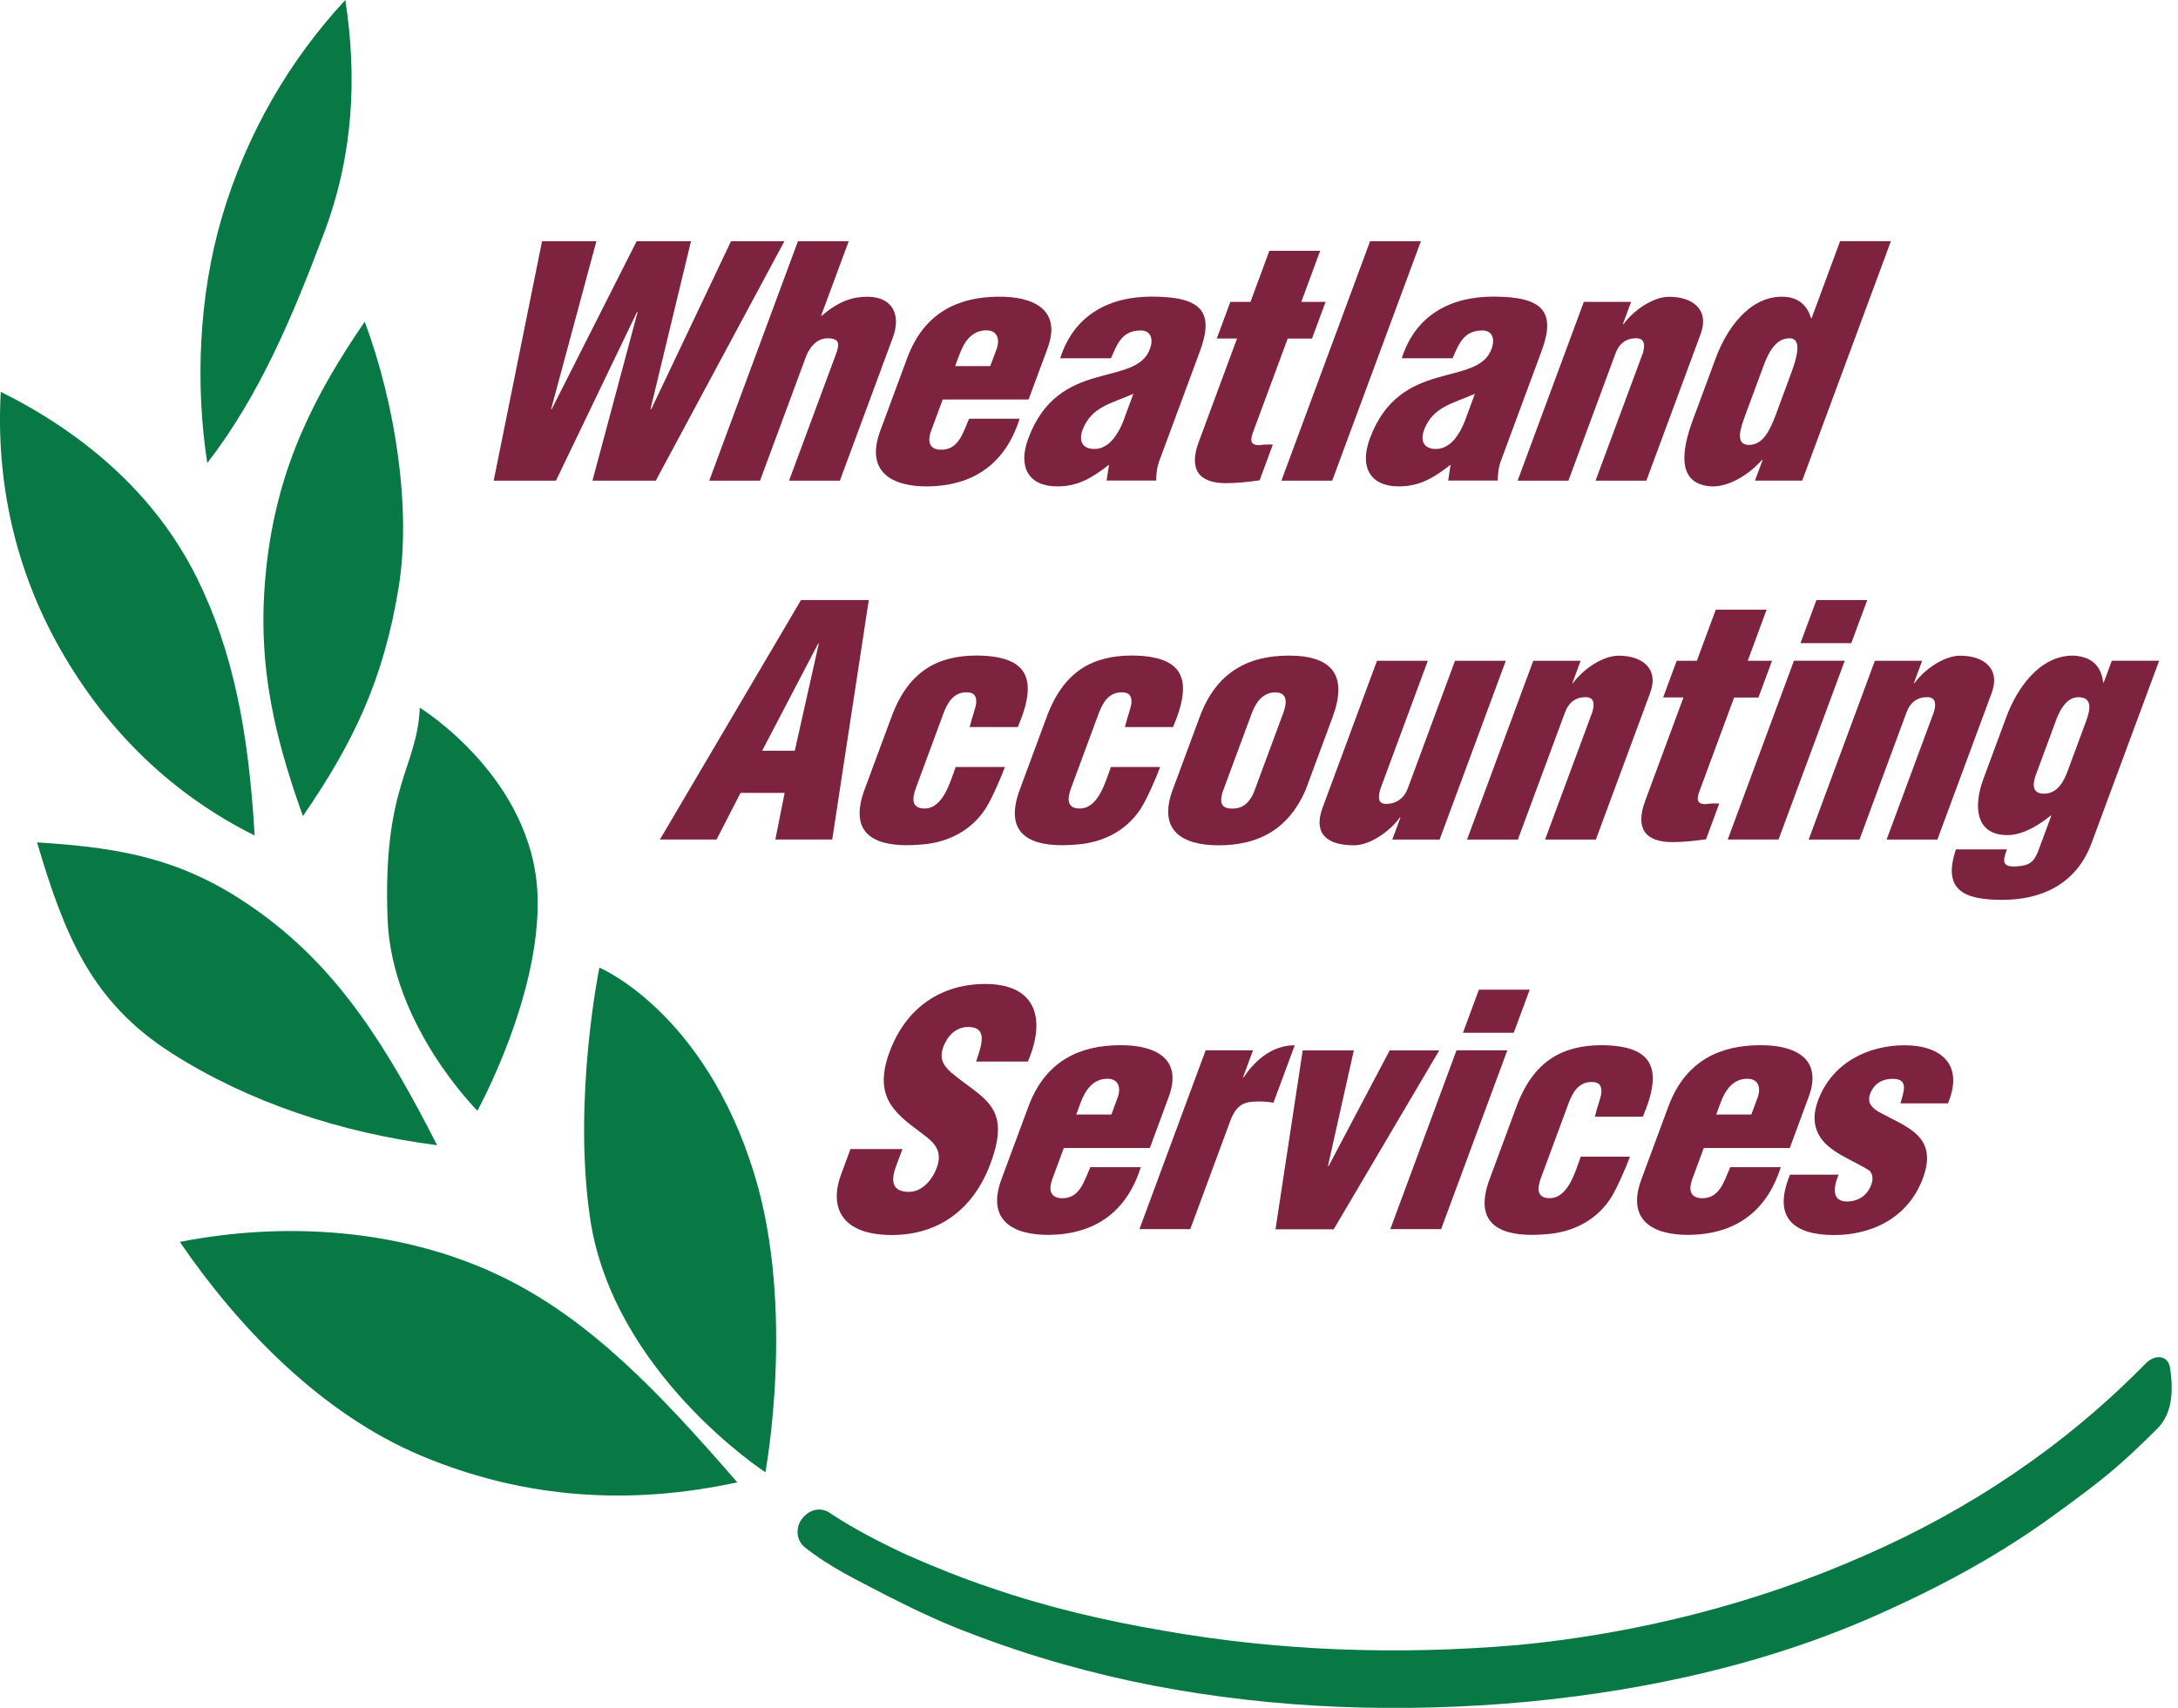 <svg width="102" height="80" viewBox="0 0 102 80" fill="none" xmlns="http://www.w3.org/2000/svg">
<g clip-path="url(#clip0_4_12919)">
<path d="M30.471 19.166H30.5L34.235 11.3H36.735L30.71 22.517H27.746L29.86 14.621H29.83L26.037 22.517H23.12L25.385 11.3H27.93L25.805 19.181L25.845 19.151L29.815 11.3H32.36L30.463 19.166H30.471Z" fill="#7D223F"/>
<path d="M38.448 14.798H38.477C39.291 14.095 39.947 13.9 40.621 13.9C41.773 13.9 42.215 14.721 41.818 15.8L39.332 22.517H36.953L39.158 16.566C39.335 16.087 39.302 15.848 38.75 15.848C38.227 15.848 37.892 16.312 37.737 16.728L35.594 22.517H33.215L37.369 11.3H39.748L38.451 14.798H38.448Z" fill="#7D223F"/>
<path d="M44.148 18.715L43.607 20.181C43.434 20.645 43.5 21.032 44.012 21.065C44.878 21.109 45.08 20.317 45.386 19.614H47.75C47.072 21.768 45.541 22.755 43.463 22.785C41.751 22.799 40.517 22.096 41.224 20.181L42.487 16.771C43.283 14.616 44.907 13.913 46.752 13.898C48.417 13.883 49.728 14.513 49.057 16.321L48.17 18.715H44.145H44.148ZM46.377 17.146L46.682 16.325C46.793 16.027 46.804 15.474 46.189 15.474C45.515 15.474 45.154 16.012 44.937 16.598L44.73 17.15H46.377V17.146Z" fill="#7D223F"/>
<path d="M51.938 21.768C51.094 22.427 50.453 22.784 49.511 22.784C48.163 22.784 47.662 21.871 48.156 20.541C48.859 18.641 50.111 18.044 51.289 17.698C52.45 17.356 53.521 17.249 53.853 16.35C54.026 15.886 53.904 15.481 53.425 15.481C52.556 15.481 52.335 16.078 52.03 16.781H49.651C50.321 14.686 52.022 13.894 53.937 13.894C56.287 13.894 56.876 14.612 56.195 16.453L54.295 21.584C54.177 21.896 54.151 22.209 54.144 22.512H51.824L51.938 21.764V21.768ZM53.079 18.446C52.508 18.7 52.037 18.836 51.654 19.057C51.278 19.267 50.914 19.565 50.7 20.133C50.509 20.655 50.682 21.031 51.253 21.031C51.956 21.031 52.376 20.298 52.593 19.761L53.079 18.446Z" fill="#7D223F"/>
<path d="M56.983 15.86L57.62 14.141H58.563L59.447 11.747H61.826L60.942 14.141H62.08L61.443 15.86H60.305L58.673 20.272C58.496 20.751 58.666 20.854 58.983 20.854C59.266 20.81 59.351 20.825 59.609 20.825L58.99 22.5C58.452 22.574 57.937 22.633 57.414 22.633C56.125 22.633 55.668 21.974 56.139 20.703L57.933 15.857H56.99L56.983 15.86Z" fill="#7D223F"/>
<path d="M60.01 22.517L64.164 11.3H66.543L62.389 22.517H60.01Z" fill="#7D223F"/>
<path d="M67.935 21.768C67.092 22.427 66.451 22.784 65.508 22.784C64.16 22.784 63.66 21.871 64.153 20.541C64.856 18.641 66.109 18.044 67.287 17.698C68.447 17.356 69.519 17.249 69.85 16.35C70.023 15.886 69.902 15.481 69.423 15.481C68.558 15.481 68.333 16.078 68.027 16.781H65.648C66.319 14.686 68.02 13.894 69.935 13.894C72.284 13.894 72.874 14.612 72.192 16.453L70.292 21.584C70.174 21.896 70.148 22.209 70.141 22.512H67.821L67.935 21.764V21.768ZM69.073 18.446C68.502 18.7 68.031 18.836 67.648 19.057C67.272 19.267 66.908 19.565 66.694 20.133C66.503 20.655 66.676 21.031 67.246 21.031C67.95 21.031 68.37 20.298 68.587 19.761L69.073 18.446Z" fill="#7D223F"/>
<path d="M76.387 14.141L76.001 15.187H76.03C76.494 14.543 77.418 13.902 78.166 13.902C79.289 13.902 80.066 14.517 79.643 15.651L77.102 22.516H74.723L76.94 16.535C77.054 16.145 77.024 15.817 76.564 15.847C76.14 15.861 75.827 16.101 75.665 16.535L73.452 22.516H71.073L74.174 14.141H76.391H76.387Z" fill="#7D223F"/>
<path d="M82.187 22.517L82.548 21.545H82.519C81.786 22.351 80.906 22.786 80.206 22.786C78.494 22.727 78.751 21.095 79.278 19.674L80.353 16.772C80.84 15.457 81.882 13.899 83.451 13.899C84.08 13.899 84.592 14.168 84.813 14.901H84.843L86.176 11.296H88.555L84.401 22.513H82.187V22.517ZM81.72 19.497C81.536 19.991 81.219 20.841 81.907 20.841C82.552 20.841 82.88 20.197 83.178 19.39L83.907 17.416C84.172 16.698 84.39 15.829 83.8 15.847C83.038 15.847 82.718 16.79 82.519 17.328L81.716 19.497H81.72Z" fill="#7D223F"/>
<path d="M30.905 39.326L37.512 28.109H40.687L38.974 39.326H36.312L36.746 37.142H34.68L33.557 39.326H30.909H30.905ZM38.348 30.142H38.319L35.693 35.168H37.221L38.348 30.142Z" fill="#7D223F"/>
<path d="M45.412 34.062L45.452 33.911C45.522 33.598 45.662 33.266 45.717 32.953C45.739 32.611 45.629 32.43 45.268 32.43C44.653 32.43 44.373 32.909 44.174 33.447L42.897 36.901C42.701 37.424 42.687 37.873 43.302 37.873C44.185 37.873 44.521 36.555 44.756 35.929H47.062C46.881 36.422 46.432 37.468 46.13 37.918C45.426 38.964 44.355 39.442 43.283 39.549C43.051 39.564 42.83 39.593 42.473 39.593C40.768 39.593 39.781 38.905 40.488 36.99L41.751 33.579C42.547 31.425 43.92 30.707 45.762 30.707C48.1 30.736 48.653 31.753 47.666 34.058H45.419L45.412 34.062Z" fill="#7D223F"/>
<path d="M52.681 34.062L52.722 33.911C52.792 33.598 52.932 33.266 52.987 32.953C53.009 32.611 52.899 32.43 52.538 32.43C51.923 32.43 51.643 32.909 51.444 33.447L50.166 36.901C49.971 37.424 49.956 37.873 50.571 37.873C51.455 37.873 51.79 36.555 52.026 35.929H54.331C54.151 36.422 53.701 37.468 53.399 37.918C52.696 38.964 51.624 39.442 50.553 39.549C50.321 39.564 50.1 39.593 49.742 39.593C48.037 39.593 47.05 38.905 47.758 36.99L49.021 33.579C49.816 31.425 51.19 30.707 53.031 30.707C55.37 30.736 55.922 31.753 54.935 34.058H52.689L52.681 34.062Z" fill="#7D223F"/>
<path d="M56.184 33.584C56.979 31.429 58.518 30.711 60.36 30.711C62.455 30.711 63.107 31.698 62.411 33.584L61.148 36.994C60.327 38.894 58.883 39.597 57.071 39.597C55.366 39.597 54.213 38.909 54.92 36.994L56.184 33.584ZM57.244 37.145C57.112 37.623 57.211 37.877 57.705 37.877C58.198 37.877 58.489 37.623 58.71 37.145L60.095 33.407C60.294 32.869 60.275 32.434 59.719 32.434C59.163 32.434 58.824 32.869 58.625 33.407L57.24 37.145H57.244Z" fill="#7D223F"/>
<path d="M65.203 39.328L65.586 38.297H65.556C65.092 38.941 64.16 39.597 63.413 39.597C62.035 39.597 61.52 38.967 61.94 37.833L64.488 30.953H66.867L64.647 36.953C64.532 37.343 64.51 37.685 64.971 37.656C65.394 37.641 65.759 37.387 65.921 36.953L68.141 30.953H70.52L67.42 39.328H65.206H65.203Z" fill="#7D223F"/>
<path d="M74.023 30.954L73.636 32H73.666C74.13 31.356 75.054 30.715 75.802 30.715C76.925 30.715 77.702 31.33 77.278 32.464L74.737 39.329H72.358L74.575 33.348C74.689 32.958 74.66 32.63 74.2 32.659C73.776 32.674 73.463 32.914 73.301 33.348L71.084 39.329H68.705L71.806 30.954H74.023Z" fill="#7D223F"/>
<path d="M77.886 32.675L78.523 30.955H79.466L80.353 28.561H82.733L81.849 30.955H82.987L82.35 32.675H81.212L79.58 37.087C79.403 37.565 79.573 37.669 79.889 37.669C80.177 37.624 80.258 37.639 80.516 37.639L79.897 39.315C79.359 39.388 78.844 39.447 78.321 39.447C77.032 39.447 76.575 38.788 77.046 37.518L78.84 32.671H77.897L77.886 32.675Z" fill="#7D223F"/>
<path d="M80.913 39.326L84.014 30.952H86.393L83.292 39.326H80.913ZM84.32 30.127L85.067 28.109H87.447L86.699 30.127H84.32Z" fill="#7D223F"/>
<path d="M90.017 30.954L89.63 32H89.66C90.124 31.356 91.048 30.715 91.796 30.715C92.919 30.715 93.696 31.33 93.273 32.464L90.731 39.329H88.353L90.57 33.348C90.684 32.958 90.654 32.63 90.194 32.659C89.77 32.674 89.457 32.914 89.295 33.348L87.082 39.329H84.703L87.804 30.954H90.021H90.017Z" fill="#7D223F"/>
<path d="M93.987 39.793C93.77 40.374 93.766 40.629 94.469 40.584C94.981 40.54 95.228 40.433 95.442 39.896L96.068 38.205H96.038C95.353 38.758 94.654 39.119 94.009 39.119C92.51 39.119 92.411 37.771 92.886 36.486L93.961 33.584C94.447 32.269 95.504 30.711 97.073 30.711C97.883 30.74 98.399 31.131 98.495 31.967H98.524L98.9 30.95H101.117L97.953 39.491C97.228 41.45 95.56 42.153 93.781 42.153C92.002 42.153 90.949 41.719 91.601 39.789H93.983L93.987 39.793ZM95.35 36.279C95.177 36.743 95.165 37.178 95.722 37.178C96.366 37.178 96.657 36.596 96.845 36.084L97.703 33.764C97.913 33.197 97.975 32.659 97.335 32.659C96.694 32.659 96.377 33.466 96.23 33.9L95.35 36.279Z" fill="#7D223F"/>
<path d="M42.263 53.827L41.968 54.619C41.729 55.264 41.729 55.831 42.569 55.831C43.184 55.831 43.655 55.275 43.869 54.707C44.218 53.765 43.57 53.407 43.04 52.988C42.403 52.524 41.876 52.089 41.593 51.522C41.324 50.955 41.294 50.266 41.659 49.279C42.44 47.169 44.108 46.093 46.145 46.093C48.435 46.093 49.035 47.618 48.137 49.728H45.714C45.927 49.069 46.288 48.174 45.445 48.112C44.922 48.067 44.498 48.366 44.255 48.859C43.931 49.533 44.148 49.876 44.539 50.237C45.294 50.866 46.005 51.253 46.406 51.824C46.807 52.395 46.892 53.139 46.388 54.501C45.589 56.656 43.95 57.852 41.766 57.852C39.357 57.852 38.838 56.505 39.387 55.024L39.829 53.827H42.27H42.263Z" fill="#7D223F"/>
<path d="M49.82 53.777L49.278 55.243C49.109 55.707 49.172 56.097 49.684 56.127C50.549 56.171 50.755 55.379 51.061 54.676H53.425C52.748 56.83 51.216 57.817 49.139 57.846C47.426 57.861 46.192 57.158 46.899 55.243L48.163 51.833C48.962 49.678 50.582 48.975 52.427 48.96C54.096 48.945 55.403 49.575 54.733 51.383L53.849 53.777H49.824H49.82ZM52.048 52.208L52.353 51.383C52.464 51.085 52.475 50.533 51.86 50.533C51.186 50.533 50.825 51.07 50.608 51.652L50.402 52.208H52.048Z" fill="#7D223F"/>
<path d="M58.68 49.203L58.209 50.474H58.239C58.839 49.575 59.649 48.964 60.636 48.964L59.638 51.656C59.417 51.612 59.181 51.597 58.942 51.597C58.268 51.597 57.948 51.73 57.649 52.418L55.742 57.578H53.362L56.463 49.2H58.677L58.68 49.203Z" fill="#7D223F"/>
<path d="M62.194 54.62H62.223L65.081 49.206H67.401L62.459 57.585H59.734L61.008 49.206H63.402L62.19 54.62H62.194Z" fill="#7D223F"/>
<path d="M65.111 57.578L68.212 49.2H70.591L67.49 57.578H65.111ZM68.513 48.378L69.261 46.36H71.64L70.892 48.378H68.513Z" fill="#7D223F"/>
<path d="M74.689 52.315L74.73 52.164C74.8 51.851 74.94 51.519 74.995 51.206C75.017 50.864 74.907 50.683 74.546 50.683C73.931 50.683 73.651 51.162 73.452 51.7L72.174 55.154C71.979 55.677 71.964 56.126 72.576 56.126C73.459 56.126 73.794 54.812 74.03 54.182H76.336C76.151 54.675 75.706 55.721 75.404 56.171C74.701 57.217 73.625 57.695 72.553 57.802C72.321 57.817 72.1 57.846 71.743 57.846C70.038 57.846 69.051 57.158 69.758 55.243L71.021 51.832C71.821 49.678 73.191 48.96 75.032 48.96C77.37 48.989 77.923 50.006 76.936 52.311H74.689V52.315Z" fill="#7D223F"/>
<path d="M79.79 53.777L79.249 55.243C79.079 55.707 79.142 56.097 79.654 56.127C80.519 56.171 80.725 55.379 81.031 54.676H83.395C82.718 56.83 81.186 57.817 79.109 57.846C77.396 57.861 76.162 57.158 76.87 55.243L78.133 51.833C78.932 49.678 80.552 48.975 82.397 48.96C84.066 48.945 85.373 49.575 84.703 51.383L83.819 53.777H79.794H79.79ZM82.018 52.208L82.324 51.383C82.434 51.085 82.445 50.533 81.83 50.533C81.156 50.533 80.795 51.07 80.578 51.652L80.372 52.208H82.018Z" fill="#7D223F"/>
<path d="M89.004 51.689C89.155 51.118 89.402 50.536 88.636 50.536C88.172 50.536 87.767 50.746 87.582 51.24C87.417 51.689 87.708 51.914 87.999 52.094C89.28 52.798 90.79 53.203 90.054 55.191C89.361 57.062 87.645 57.854 85.896 57.854C84.01 57.854 82.994 57.047 83.83 55.026H86.106C85.859 55.608 85.774 56.282 86.492 56.282C87.001 56.282 87.439 56.027 87.638 55.49C87.73 55.236 87.7 54.996 87.56 54.845C86.791 54.337 85.594 53.976 85.159 53.125C84.927 52.661 84.916 52.168 85.141 51.553C85.811 49.745 87.535 48.964 89.196 48.964C90.856 48.964 92.002 49.833 91.225 51.685H88.993L89.004 51.689Z" fill="#7D223F"/>
<path d="M38.927 70.914C39.987 71.614 41.265 72.281 42.51 72.852C43.777 73.411 45.066 73.93 46.388 74.372C49.017 75.282 51.742 75.919 54.49 76.387C59.988 77.355 65.542 77.532 71.103 77.057C76.656 76.527 82.243 75.116 87.314 72.87C92.23 70.73 96.709 67.729 100.487 63.869C100.933 63.416 101.537 63.49 101.625 64.061C101.839 65.442 101.614 66.285 101.084 66.867L101.054 66.9C99.298 68.642 98.62 69.213 96.23 70.948C93.836 72.701 91.232 74.14 88.544 75.363C83.167 77.86 77.33 79.164 71.497 79.72C65.659 80.254 59.76 80.066 53.982 78.954C51.098 78.394 48.259 77.591 45.508 76.534C44.127 76.026 42.79 75.385 41.475 74.715C40.153 74.015 38.971 73.481 37.711 72.498C37.255 72.144 37.262 71.518 37.568 71.135C37.91 70.704 38.415 70.576 38.868 70.874L38.934 70.918L38.927 70.914ZM16.171 -0C13.564 2.813 11.546 6.253 10.389 10.182C9.292 13.917 9.148 18.082 9.708 21.691C12.127 18.557 13.674 14.907 15.18 10.904C16.55 7.262 16.731 3.609 16.171 -0ZM20.469 53.646C15.932 53.06 11.649 51.632 8.039 49.334C4.246 46.914 3.009 43.751 1.735 39.46C5.911 39.722 8.82 40.285 12.286 42.83C15.891 45.481 18.115 49.017 20.472 53.65L20.469 53.646ZM11.928 39.14C8.117 37.239 5.042 34.304 2.832 30.423C0.681 26.655 -0.199 22.483 0.037 18.354C3.849 20.255 7.251 23.083 9.229 27.086C10.934 30.537 11.649 34.345 11.925 39.143L11.928 39.14ZM34.529 69.438C29.521 70.524 24.575 70.222 19.739 68.197C15.04 66.226 11.162 62.186 8.422 58.176C13.328 57.211 18.863 57.535 23.573 59.84C27.632 61.829 30.832 65.173 34.529 69.438ZM18.668 27.521C17.957 31.885 16.528 34.82 14.186 38.23C12.68 34.024 11.973 30.577 12.521 26.173C13.066 21.787 14.742 18.476 17.081 15.069C18.528 18.958 19.268 23.842 18.668 27.521ZM19.662 33.152C19.662 33.152 24.987 36.425 25.175 41.957C25.334 46.638 22.358 52.029 22.358 52.029C22.358 52.029 18.34 48.037 18.152 43.066C17.913 36.761 19.541 36.006 19.659 33.152H19.662ZM28.07 45.327C28.07 45.327 32.99 47.374 35.328 55.005C37.273 61.35 35.844 68.966 35.844 68.966C35.844 68.966 28.707 64.326 27.635 57.067C26.81 51.477 28.07 45.327 28.07 45.327Z" fill="#087844"/>
</g>
<defs>
<clipPath id="clip0_4_12919">
<rect width="101.702" height="80" fill="white"/>
</clipPath>
</defs>
</svg>
